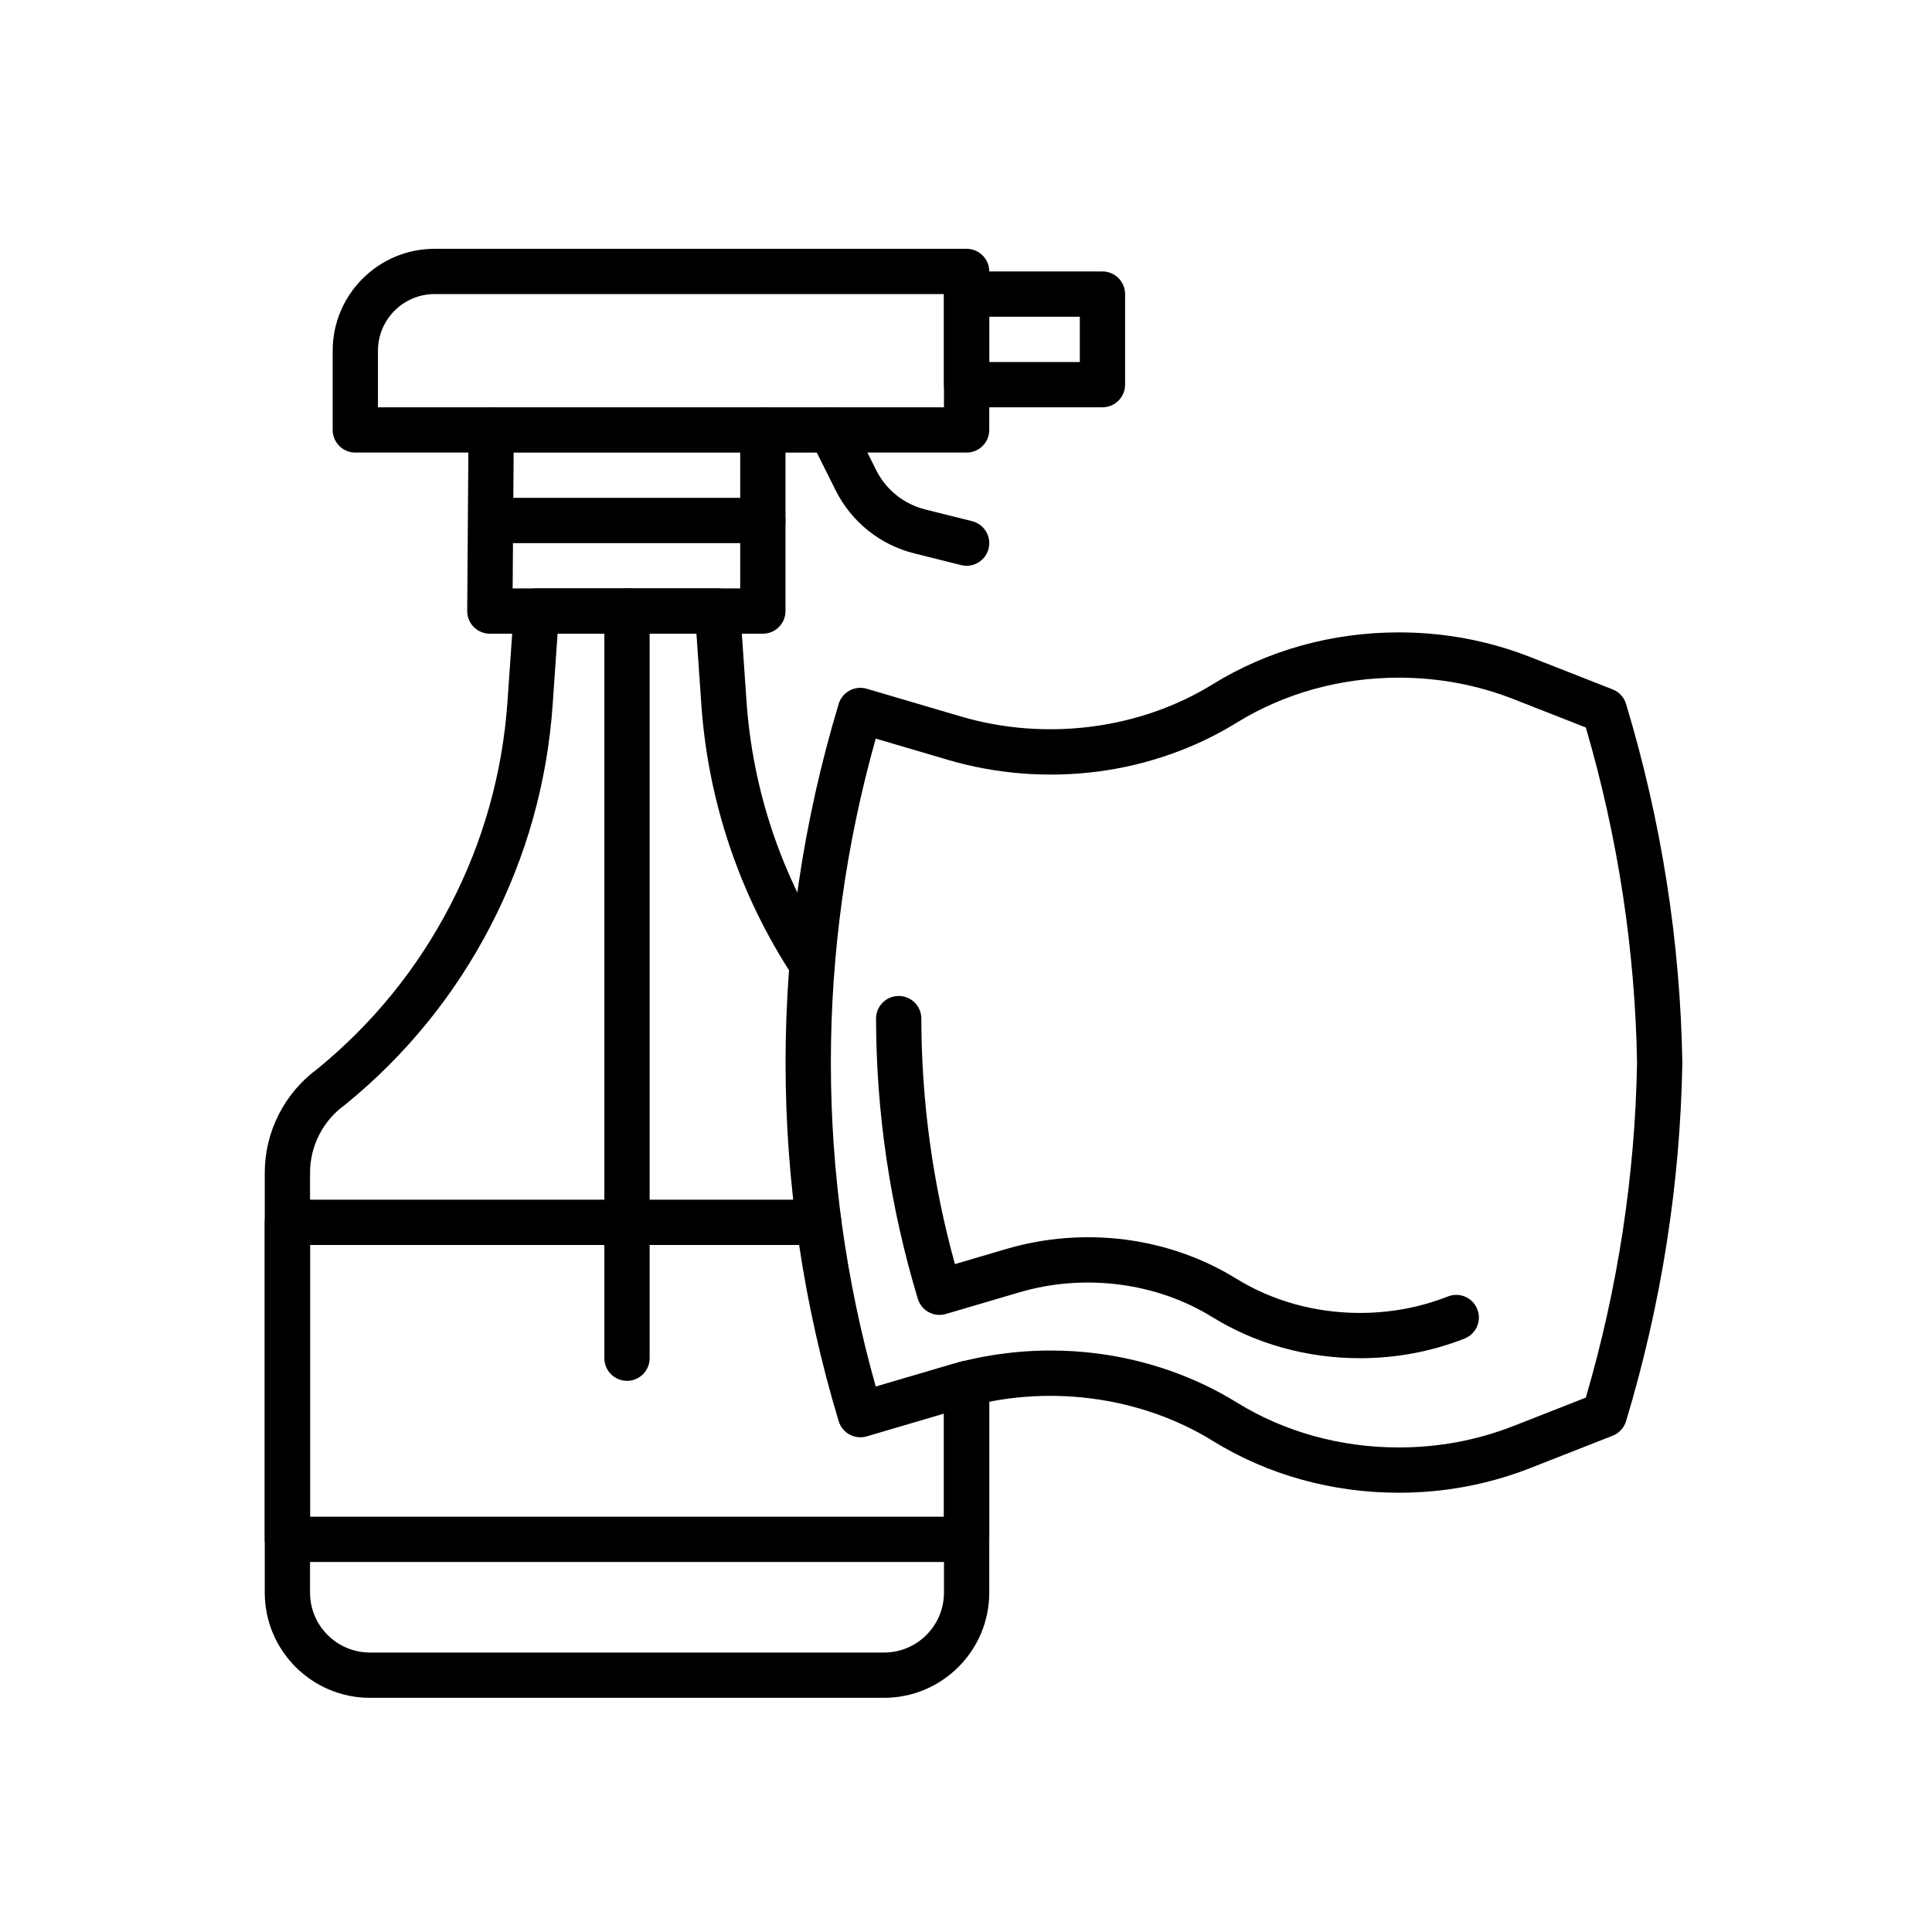 <svg xmlns="http://www.w3.org/2000/svg" id="Layer_1" viewBox="0 0 2048 2048"><g><g><path d="m519.245 671.757c-9.935 0-19.043-6.185-22.539-15.796-1.004-2.763-1.479-5.645-1.443-8.507l1.214-167.704h-119.826c-13.255 0-24-10.745-24-24v-84c0-59.551 48.448-108 108-108h564c13.255 0 24 10.745 24 24v168c0 13.255-10.745 24-24 24h-144c-13.255 0-24-10.745-24-24s10.745-24 24-24h120v-120h-540c-33.084 0-60 26.916-60 60v60h120c6.396 0 12.526 2.553 17.032 7.091 4.506 4.539 7.014 10.688 6.968 17.083l-1.215 167.831h241.216v-168.003c0-5.193 1.685-10.246 4.8-14.4 7.953-10.604 22.997-12.754 33.601-4.801 6.389 4.791 9.708 12.156 9.599 19.573v191.63c0 13.255-10.745 24-24 24h-289.03c-.126.002-.251.003-.377.003z" fill="rgb(0,0,0)"></path></g><g><path d="m1168.651 431.75h-144c-13.255 0-24-10.745-24-24v-96c0-13.255 10.745-24 24-24h144c13.255 0 24 10.745 24 24v96c0 13.255-10.745 24-24 24zm-120-48h96v-48h-96z" fill="rgb(0,0,0)"></path></g><g><path d="m937.181 1799.75h-545.06c-61.464 0-111.47-50.005-111.47-111.47v-445.17c0-43.313 20.823-84.37 55.74-109.977 58.683-47.94 106.112-106.355 140.971-173.626 34.952-67.459 55.34-140.108 60.597-215.928l6.75-97.488c.871-12.582 11.331-22.342 23.942-22.342h192c12.611 0 23.071 9.761 23.942 22.342l6.75 97.49c6.543 94.507 37.529 186.29 89.606 265.424 7.287 11.072 4.218 25.955-6.855 33.241-11.073 7.289-25.956 4.219-33.242-6.854-56.604-86.013-90.282-185.773-97.394-288.496l-5.203-75.148h-147.208l-5.203 75.148c-5.714 82.409-27.874 161.37-65.863 234.693-37.996 73.324-89.726 136.964-153.756 189.152-.35.285-.708.561-1.073.825-22.855 16.575-36.5 43.32-36.5 71.542v445.17c0 34.997 28.472 63.47 63.47 63.47h545.06c34.998 0 63.47-28.473 63.47-63.47v-221.598c0-13.255 10.745-24 24-24s24 10.745 24 24v221.601c-.001 61.464-50.006 111.469-111.471 111.469z" fill="rgb(0,0,0)"></path></g><g><path d="m1024.669 599.756c-1.927 0-3.884-.234-5.839-.723l-49.696-12.424c-36.232-9.058-66.592-33.412-83.294-66.816l-20.021-40.043h-345.168c-13.255 0-24-10.745-24-24s10.745-24 24-24h360c9.09 0 17.401 5.136 21.466 13.267l26.655 53.31c10.428 20.855 29.382 36.06 52.003 41.716l49.696 12.424c12.859 3.214 20.678 16.245 17.463 29.104-2.725 10.905-12.511 18.184-23.265 18.185z" fill="rgb(0,0,0)"></path></g><g><path d="m1024.651 1655.75h-720c-13.255 0-24-10.745-24-24v-336c0-13.255 10.745-24 24-24h563.25c13.255 0 24 10.745 24 24s-10.745 24-24 24h-539.25v288h672v-141.07c0-13.255 10.745-24 24-24s24 10.745 24 24v165.07c0 13.255-10.745 24-24 24z" fill="rgb(0,0,0)"></path></g><g><path d="m664.651 1463.75c-13.255 0-24-10.745-24-24v-792c0-13.255 10.745-24 24-24s24 10.745 24 24v792c0 13.255-10.745 24-24 24z" fill="rgb(0,0,0)"></path></g><g><path d="m808.651 575.75h-288c-13.255 0-24-10.745-24-24s10.745-24 24-24h288c13.255 0 24 10.745 24 24s-10.745 24-24 24z" fill="rgb(0,0,0)"></path></g><g><path d="m1482.766 1582.358c-70.85 0-139.037-19.008-197.191-54.969-77.362-47.84-177.138-60.624-266.898-34.194l-99.877 29.412c-12.656 3.726-25.943-3.458-29.756-16.086-75.079-248.705-75.079-511.622 0-760.326 3.812-12.628 17.104-19.81 29.756-16.086l99.877 29.412c89.76 26.43 189.535 13.646 266.898-34.194 58.153-35.96 126.341-54.968 197.191-54.968 48.287 0 95.194 8.8 139.419 26.157l87.3 34.276c6.845 2.688 12.079 8.365 14.204 15.404 37.382 123.839 57.453 251.606 59.656 379.75.005.275.005.551 0 .826-2.203 128.145-22.274 255.91-59.656 379.749-2.125 7.04-7.359 12.717-14.204 15.404l-87.296 34.274c-44.229 17.358-91.136 26.159-139.423 26.159zm-368.84-150.741c16.442 0 32.87 1.038 49.129 3.128 52.831 6.792 103.928 24.711 147.766 51.82 50.562 31.267 110.021 47.793 171.945 47.793 42.26 0 83.268-7.685 121.883-22.84l76.396-29.994c33.94-115.988 52.205-235.416 54.301-355.166-2.096-119.749-20.36-239.178-54.301-355.166l-76.398-29.996c-38.612-15.154-79.619-22.838-121.88-22.838-61.926 0-121.384 16.527-171.945 47.793-43.838 27.108-94.935 45.027-147.766 51.819-52.74 6.78-107.352 2.49-157.937-12.405l-76.799-22.616c-63.431 225.179-63.431 461.637 0 686.816l76.799-22.615c34.989-10.303 71.916-15.533 108.807-15.533z" fill="rgb(0,0,0)"></path></g><g><path d="m1441.646 1439.75c-56.312 0-110.522-15.116-156.771-43.716-59.17-36.59-135.506-46.361-204.198-26.135l-78.004 22.972c-12.653 3.726-25.943-3.458-29.756-16.087-29.232-96.834-44.125-196.76-44.265-297.001-.019-13.255 10.712-24.015 23.967-24.033h.034c13.239 0 23.98 10.724 23.999 23.967.122 87.681 12.091 175.13 35.601 260.295l54.865-16.157c40.202-11.837 83.601-15.246 125.504-9.859 42 5.399 82.631 19.651 117.5 41.215 38.657 23.904 84.138 36.54 131.525 36.54 32.346 0 63.727-5.879 93.271-17.474 12.338-4.84 26.267 1.234 31.108 13.573 4.843 12.338-1.234 26.267-13.573 31.108-35.154 13.797-72.434 20.792-110.807 20.792z" fill="rgb(0,0,0)"></path></g></g></svg>
